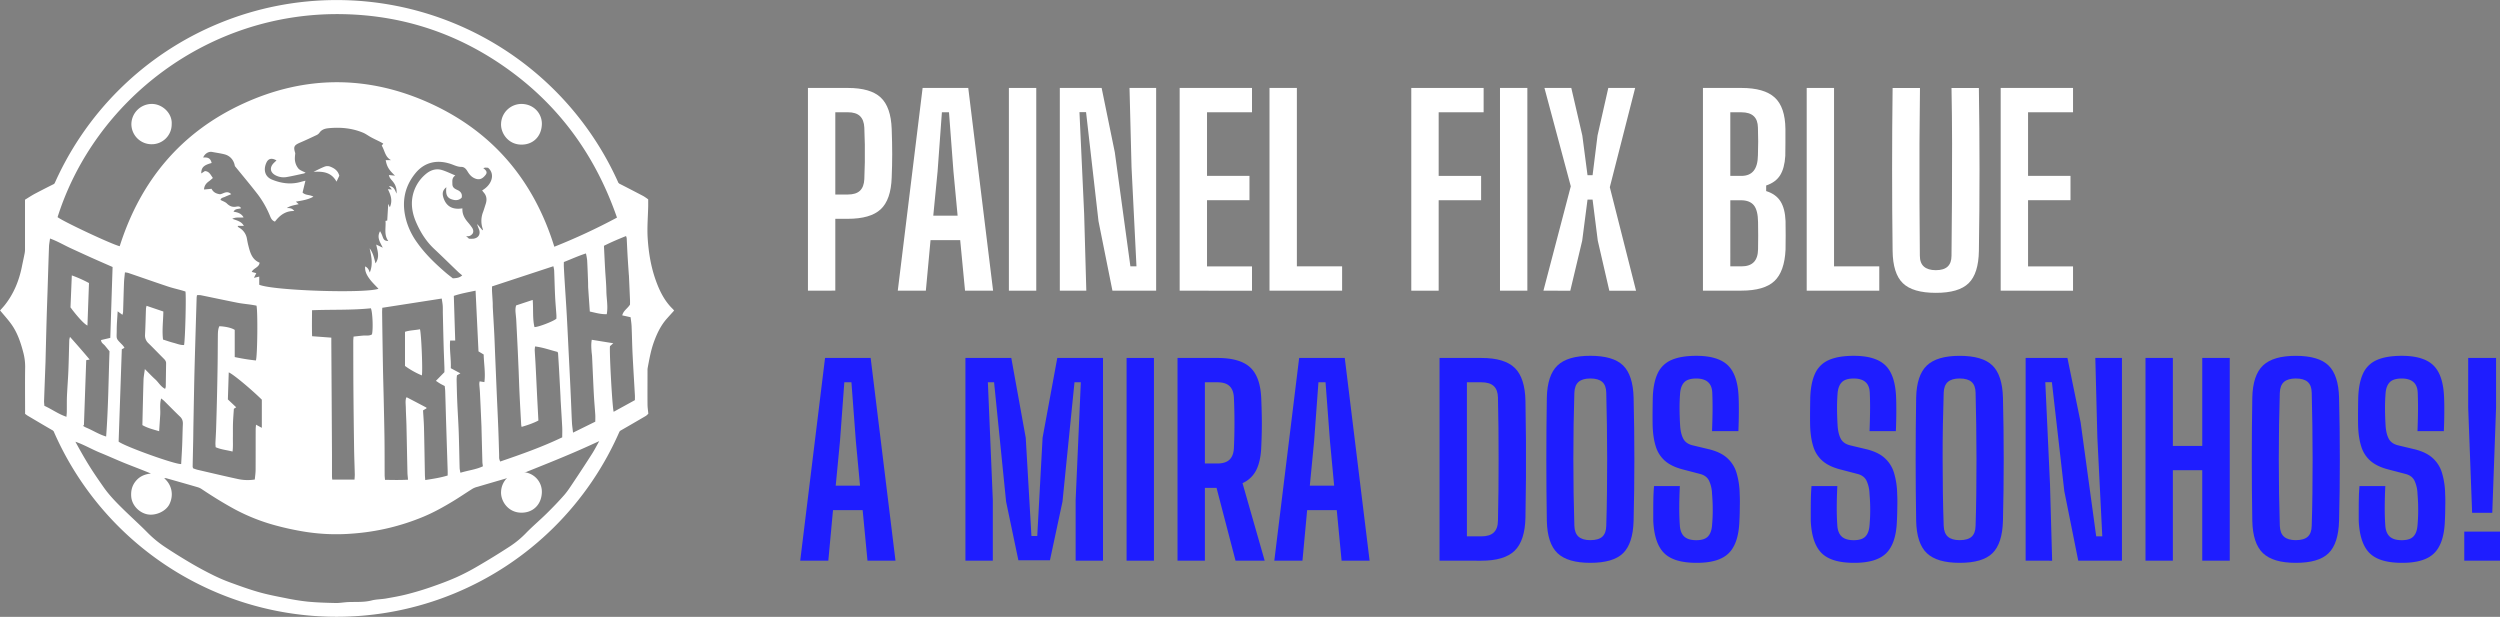 <svg xmlns="http://www.w3.org/2000/svg" viewBox="0 0 3098.35 764.49"><rect x="0" y="0" width="3098.35" height="764.49" fill="#808080" stroke="none"/><defs><style>.cls-1{fill:#fff;}.cls-2{fill:#1e1dff;}</style></defs><g id="Camada_2" data-name="Camada 2"><g id="Camada_1-2" data-name="Camada 1"><path class="cls-1" d="M833.86,383c-10.46-10.08-16.6-22.77-21.33-36.15-5.9-16.67-8.71-34.11-9.83-51.63-.84-13.22.37-26.58.64-39.88,0-2.66,0-5.31,0-8.24a62.74,62.74,0,0,0-6.09-4.15c-11.76-6.16-23.55-12.28-35.41-18.24-2.49-1.24-4.55-2.54-5.71-5.19a83.76,83.76,0,0,0-4.59-9.37c-7.65-12.81-15.16-25.71-23.25-38.24a286.4,286.4,0,0,0-17.62-24.14c-6-7.49-12.85-14.34-19.07-21.69-8.52-10-18.15-19-28.08-27.52a320.81,320.81,0,0,0-38.14-28.86c-6-3.82-11.85-8.05-18.09-11.52-9.94-5.54-20-11-30.3-15.77-10-4.66-20.39-8.78-30.81-12.55-11.34-4.1-23-7.39-34.37-11.3-6.28-2.16-12.88-2.73-19.27-4.16-9.17-2-18.31-5.06-28-4.39a7.91,7.91,0,0,1-3.42-.49C455.81,7.26,450,7.4,444.51,7.27,426.69,6.86,408.85,7,391,7.16A139.81,139.81,0,0,0,376.2,8.55c-3.09.36-6.14,1-9.23,1.43-1.81.22-3.72-.13-5.48.25-9.86,2.12-19.68,4.35-29.62,6.15a163.37,163.37,0,0,0-23,6.28C296.05,27,283,31.08,270.67,36.57c-15,6.65-29.48,14.31-43.82,22.2C217.56,63.88,208.78,70,200,76a319.9,319.9,0,0,0-38.58,31.42,454.05,454.05,0,0,0-33.2,35.18,325.88,325.88,0,0,0-33.1,47.22c-5.66,9.73-10.86,19.73-16.2,29.65a11.94,11.94,0,0,1-5.58,5.38q-15,7.32-29.79,15.1C39.21,242.25,35.09,245,31,247.5v6.08q0,27.24,0,54.5a29.16,29.16,0,0,1-.38,5.45c-1.09,5.69-2.37,11.34-3.51,17-3.5,17.33-10,33.34-21,47.32-2,2.56-4.3,4.92-6,6.9,4.71,5.7,9.55,11,13.7,16.7,7.51,10.37,11.63,22.34,14.84,34.59a68.79,68.79,0,0,1,2.53,18.65c-.29,17.66-.09,35.33-.08,53v5.22c1.36,1,2.24,1.73,3.23,2.31,12.61,7.42,25.15,15,37.92,22.11A15.93,15.93,0,0,1,78.51,544c4.09,7.4,7.8,15,12.24,22.19,7.61,12.3,15.56,24.38,23.56,36.43a163.47,163.47,0,0,0,12.27,16.89c6.84,7.89,14.11,15.43,21.48,22.85,7.84,7.89,16,15.49,24.07,23.15,1.8,1.72,4.13,2.93,5.74,4.78,5.85,6.7,13.2,11.59,20.29,16.69,7.39,5.32,15.31,9.92,23.13,14.63,16.21,9.77,32.67,19.09,50.18,26.34,9,3.73,17.89,7.63,27.38,10.08,8.47,2.18,16.71,5.31,25.17,7.54,6.56,1.73,13.33,2.64,20,4.08,4.81,1,9.5,2.77,14.35,3.5,7.87,1.19,15.82,1.81,23.74,2.68,2.3.25,4.61.52,6.91.8,2.13.27,4.26.9,6.37.82,18.43-.71,36.93,1.7,55.31-1.6,6.34-1.14,12.86-1.29,19.27-2.11,3.76-.48,7.45-1.45,11.18-2.13,5.34-1,10.73-1.64,16-2.82,6.78-1.52,13.53-3.22,20.2-5.19,11.07-3.29,22.27-6.32,33-10.46,11.08-4.25,21.83-9.45,32.5-14.7,8.77-4.33,17.42-9,25.74-14.13q17.37-10.72,34.13-22.43c5.68-4,10.75-8.8,15.95-13.41,7.31-6.49,14.65-13,21.67-19.78,6.66-6.46,13-13.29,19.34-20.07a158,158,0,0,0,10.82-12.33c4.42-5.8,8.23-12.07,12.61-17.91,12.82-17.08,22.87-35.83,33.12-54.45a15.36,15.36,0,0,1,6-6.34q19.23-11,38.33-22.2a18.53,18.53,0,0,0,2.94-2.72c-.38-3.94-1-7.72-1-11.5-.12-13.83,0-27.67,0-41.5a19.27,19.27,0,0,1,.15-3.49c2.08-11.06,4-22.15,7.91-32.78,3.78-10.35,8.51-20.18,15.9-28.51,2.93-3.3,5.9-6.55,9-10A22.39,22.39,0,0,0,833.86,383ZM424.18,17.53c77.73,1.34,147.91,25.67,210.1,71.73S739.12,196,764.65,269.68A751.28,751.28,0,0,1,687,305.79c-25.27-81.52-75.54-141.74-152.85-177.26C457,93.1,378.49,93,301.34,128.44,224,164,174,224.36,148.36,305.14c-9.61-2.19-70.45-30.77-77-36.05C117,124.76,257.77,14.66,424.18,17.53Zm194.4,545.9c-.34-11-.61-22-1.05-32.93-.57-14.62-1.3-29.23-1.93-43.85q-1-23.94-2-47.87c-.35-8.48-.62-16.95-1.05-25.42-.53-10.64-1.21-21.26-1.79-31.9-.13-2.32,0-4.66-.16-7-.23-4.48-.58-8.94-.8-13.42-.1-2,0-4,0-6.08l76-25a34.41,34.41,0,0,1,1,5.12c.43,10.65.64,21.31,1.15,31.95.37,7.8,1.1,15.58,1.62,23.37.11,1.63,0,3.27,0,4.56-3.93,3.43-23,10.65-27.19,10.39-2.52-10.73-1.22-21.91-2.19-33.64l-20.51,6.79c-1.4,4.3-.75,8.41-.37,12.52.16,1.82.39,3.63.48,5.45q1,19.44,1.93,38.87c.36,7.65.65,15.3,1,23,.4,10.14.71,20.28,1.19,30.42.59,12.46,1.3,24.92,2,37.37,0,.8.27,1.59.51,2.94,7.37-2.19,14.33-4.48,20.83-7.91-.54-10.11-1-19.24-1.5-28.36-.68-13.63-1.28-27.27-2-40.9-.29-6-.75-11.93-1.05-17.91a35.37,35.37,0,0,1,.46-4.64c9.83,1.21,18.79,4.54,27.81,6.79a7.71,7.71,0,0,1,.66,1.75c.45,7,.89,13.93,1.28,20.89q.89,16.2,1.72,32.4c.1,2,.14,4,.26,6,.63,10.78,1.35,21.55,1.9,32.34.2,4,0,8,0,12.49C672,553.91,646.19,563,619.9,572a20,20,0,0,1-1.2-3.59C618.51,566.77,618.63,565.09,618.58,563.43Zm-19.3-325.12c3.93,4.25,4.41,9.12,2.69,14.41-1.09,3.32-2.06,6.68-3.27,10a30.2,30.2,0,0,0-.25,21.45c.08.24-.16.59-.39,1.33l-6.3-7.44-.38.22c.69,1.83,1.33,3.69,2.08,5.49,2.57,6.21-.37,11.34-7,12.09a51.74,51.74,0,0,1-5.23,0l-3.64-3.39c3.43.93,5.79-.27,7.74-2.47,1.71-1.94,1.58-5.09-.35-7.93a78,78,0,0,0-5.18-6.69c-4.1-4.81-7.11-10-6.71-17.16-10.94,1.81-19.33-1.48-23.19-12.21-2.35-6.54-1.19-10.29,3.28-14-.62,6.24-.67,12.34,6.06,14.84,4.37,1.62,9.14,2,12.9-1.81,1.21-4.88-1.55-7.89-5-9.45-3.67-1.65-6.51-3.18-6.49-7.64,0-3.63-.84-7.46,3.67-10.51-6-2.46-11.14-5.06-16.59-6.71-7.23-2.2-13.93,0-19.6,4.64A47.77,47.77,0,0,0,511.21,244c-1.9,10.59.06,21.22,4.39,31.21C521,287.7,528,299,538.06,308.43s19.67,18.93,29.53,28.38c1.65,1.59,3.48,3,5.26,4.51-3.16,2.58-5.4,3.28-11.61,3.65-2.82-2.24-6-4.6-9-7.2-13.11-11.32-25.55-23.24-35.57-37.54A87.57,87.57,0,0,1,504,274.87c-6.47-21.78-3.89-42.05,10.79-60.12,11.59-14.26,28.2-17.72,46.42-10.62,3.42,1.33,6.7,2.7,10.52,2.7s5.94,2.7,7.72,5.63c2,3.32,4.34,6.28,7.91,8.1,6.67,3.4,10.74.86,14.36-3.7,2.35-3,1.57-5.21-2.79-8.51a16.17,16.17,0,0,1,2.61-.61c1.16,0,2.31.11,3.27.16,8.89,7.32,5.41,20.77-7.24,28.07A22.88,22.88,0,0,0,599.28,238.31Zm-4.47,248.08q1,20.94,1.89,41.87c.08,1.83.08,3.67.13,5.5q.49,19.2,1,38.42c0,1.64.35,3.28.62,5.73-8.74,4.11-18.22,5-27.8,8a41.07,41.07,0,0,1-1-5.58c-.41-15-.62-30-1.14-44.94-.43-12.29-1.28-24.56-1.8-36.85-.39-9.31-.6-18.64-.81-28a52.34,52.34,0,0,1,.43-5.4l4.27-2.42-11.94-6.42c.58-11.32-1.79-22.65-.77-34.29h6.27c-.58-18.53-1.15-36.89-1.72-55.33,9-3,17.6-4.47,26.95-6.45,1.24,25.72,2.43,50.53,3.62,75.25l6.44,3.87c.22,11.36,2.37,22.53.88,34.2l-5.89-.93a17.94,17.94,0,0,0-.42,3.33C594.23,479.45,594.65,482.92,594.81,486.39Zm-66.37,18.74q-12.08-6.39-24.19-12.7c-.09-.05-.3.12-.81.33-1.31,4-.57,8.3-.5,12.52.13,7.31.63,14.61.8,21.92.45,19.46.78,38.92,1.22,58.38.06,2.77.43,5.53.71,8.93-9.74.53-18.93.33-28.53.16-.18-2.36-.43-4.14-.44-5.92-.07-14.66,0-29.32-.18-44-.22-17-.63-33.95-1-50.92-.28-12.82-.68-25.63-.91-38.44q-.6-34.2-1.05-68.41c0-1.79.15-3.58.23-5.54L547.45,370c.43,2.91,1,5.79,1.23,8.69.23,3.32.08,6.67.16,10,.31,13.63.61,27.27,1,40.91.24,8.64.64,17.27.94,25.91.06,1.82,0,3.64,0,5.73L540.25,472c2.1,1.38,3.65,2.5,5.28,3.45s3.51,1.85,5.65,3c.2,2.1.52,4.21.58,6.32.42,13.31.75,26.62,1.16,39.93q.92,29.42,1.9,58.83c.06,1.81,0,3.62,0,5.77-9.15,2.8-18.21,4.12-27.8,5.64-.18-2.7-.39-4.64-.43-6.59-.37-19.3-.64-38.61-1.11-57.92-.17-7.29-.78-14.57-1.18-21.84l4.26-2.5C528.53,505.73,528.6,505.22,528.44,505.13ZM465.37,326.42c-1.76-6.66-2.88-12.86-7.28-18.64,2.28,10.31,4.42,19.86.17,30-1-3.32-2.32-6-5.72-7.6-.56,6.32,2.31,11.16,5.53,15.55s7.23,8.09,11,12.17c-17.39,6-130.43,2.27-147.78-5V342.82l-6.57,1.51,2.91-5.8L312,337c2.28-4.92,9.05-5.4,9.75-11.45-9.45-3.82-11.78-12.56-14-21.35-.7-2.73-1.21-5.51-1.71-8.28a19.29,19.29,0,0,0-9.76-13.8,11,11,0,0,1-1.53-1.21c-.08-.07,0-.31,0-1h7.49c-3.24-5.8-8.78-6.58-14.35-8.79,4.79-2.44,9.33-1,14-1.69-2.75-4.85-7.23-6.35-12.44-7,2-4.25,6.15-3.06,9.36-4.39-1.6-2.67-4-2.28-5.92-1.92-4.7.86-8.26-.52-11.67-3.88-2-2-5.07-2.9-7.94-4.45.6-2.73,3.43-2.86,5.52-3.85,2.44-1.15,5-2.12,7.78-3.3-5.27-5.09-9.55-.5-13.85.11-4.45-.62-8.2-2.12-10.54-6.78l-9.33.9c.23-4.5,2.49-7.66,6.06-10.17,1.69-1.18,3.18-2.64,4.93-4.11-2.88-4-4.51-8.25-9.88-8.58l-4.51,2.93c-.07-7.3,3-10.31,12.86-12.93-1.34-5.55-4.07-7.31-10.53-6.78,2-4.67,6.53-7.81,11.18-6.9,5.19,1,10.54,1.68,15.55,3,6.21,1.66,10.76,6.39,12.32,13.17.15.65.26,1.3.26,1.33,9.68,11.92,19.21,23.21,28.23,34.9A119.17,119.17,0,0,1,334.77,268c1.16,2.78,2.43,5.47,6,6.65,5.93-7.8,13.21-13.49,24-13.1-2.71-3.19-4.12-3.67-9.25-3.73,4.2-2.88,9.23-3.49,14.67-4.79l-3.5-3.09c7.38-1.42,14.62-2.26,21.74-6.2-4.65-2.73-10-1.45-13.44-5.15,1.13-4.67,2.24-9.23,3.56-14.65-2.43.61-3.83.92-5.19,1.33-12.36,3.69-24.46,2.12-36.09-2.62-9.9-4-10.72-13.44-7-21.26,2.47-5.15,6.74-5.85,12.41-2.57-1.12,1.06-2.17,2-3.18,3-5.93,5.86-4.71,12.4,2.91,15.9a21.51,21.51,0,0,0,12.7,1.73c7.19-1.21,14.3-2.91,21.44-4.44a14.17,14.17,0,0,0,2.2-.95c-3.2-1.75-6.69-2.8-8.84-5.09a19.08,19.08,0,0,1-4.14-8.85c-.69-3.28-.15-6.83.16-10.26-2.52-8.07-1.61-9.88,6.3-13.26,6.57-2.81,13.05-5.86,19.51-8.92a9.73,9.73,0,0,0,4-2.92c2.79-4.27,7.09-5.44,11.6-5.88,14.6-1.41,28.93-.12,42.59,5.57,3.48,1.45,6.55,3.86,9.91,5.66,3.65,2,7.42,3.7,11.12,5.58,1.33.67,2.6,1.45,4.07,2.28l-1.94,2.51c3.77,5.92,4.05,14.11,11.6,18H478c1.52,8,3.81,11.93,11.54,19.22l-7.57-.79c.63,4,3.6,6.16,5.51,8.86a19.43,19.43,0,0,1,3.94,14.16c-2-4.43-3.19-9-9.33-9.37l3.63,4.22-5-.27c3.47,7,6.15,13.85,2.42,22.4l-2-4.26c-.4,6.83-.8,13.56-1.22,20.69l-2.16.42c.74,8.38-2.22,17.24,3.51,25-4.52-.45-5.48-1.18-7-5.23a34.21,34.21,0,0,0-3.25-7c-4.37,7.73.08,13.71,3.38,20.44l-8.15-3.88C467.77,310.67,471,318.33,465.37,326.42ZM438,482.85q.3,36.43.84,72.87c.16,10.81.61,21.61.86,32.42,0,2-.21,3.9-.35,6.25h-27.6c-.11-1.37-.31-2.81-.32-4.24,0-9.16,0-18.32,0-27.48q-.39-68.92-.82-137.86c0-2,0-3.92,0-6.35l-23.82-1.77c-.34-10.81-.15-21.2-.07-32.2,24.54-1,48.77.08,72.87-2.41,2.1,4.08,3.06,25.76,1.38,32.34-3.42,2.18-7.36,1.19-11.11,1.51s-7.54.78-11.68,1.22c-.15,2.19-.38,4-.37,5.75C437.84,442.88,437.86,462.86,438,482.85ZM316.78,582.27c0,3.94-.63,7.88-1,12A55.78,55.78,0,0,1,295,593.7c-16.9-3.65-33.72-7.65-50.56-11.56a50.62,50.62,0,0,1-5.08-1.74,8.17,8.17,0,0,1-.61-2.14c.21-11.13.48-22.27.7-33.4.12-5.67.13-11.33.24-17q.48-26.73,1-53.46c.29-13.65.68-27.31,1.07-41q.93-32.2,1.93-64.4a30.79,30.79,0,0,1,.45-3.17,23.65,23.65,0,0,1,4.47,0c15.3,3.11,30.57,6.39,45.89,9.42,5.37,1.06,10.85,1.54,16.28,2.33,2.43.35,4.85.82,7.08,1.21,1.76,6.2,1.23,63.33-.74,67.95a248.41,248.41,0,0,1-26.22-4.23V408.85c-3.66-2.45-11.36-4.26-19.08-4.54-1.57,3.45-1.77,7.24-1.81,11-.15,12.33-.13,24.67-.32,37q-.33,22.21-.88,44.44-.42,17.7-1,35.4c-.19,5.65-.59,11.29-.81,16.94-.06,1.63.16,3.28.26,5.14,6.6,2.94,13.54,3.46,20.95,5.39.78-6.35.34-12.13.43-17.87s-.08-11.67.12-17.49.7-11.62,1.08-17.63l2.89-1.87L282.41,495c.36-11,.72-22.14,1.08-33.47,4.91,1.71,27.45,20.48,41,33.79v34.92l-7.2-3.9c-.16,2.19-.42,4.06-.42,5.93C316.81,549,316.89,565.61,316.78,582.27ZM181.64,379a25.38,25.38,0,0,0-.73,3.43c-.39,10.82-.59,21.65-1.16,32.45a12.92,12.92,0,0,0,4.34,10.63c6.42,6.28,12.63,12.78,19,19.13,1.59,1.6,2.81,3.24,2.77,5.62-.15,9.67-.26,19.33-.43,29a11.68,11.68,0,0,1-.81,2.68c-5.56-2.83-8.14-8.15-12.25-11.83s-8-7.89-12.86-12.71c-.66,5.26-1.52,9.42-1.65,13.61-.58,18.46-.95,36.92-1.41,55.84,6.28,3.68,13.31,5.33,20.79,7.58.46-7.15.89-13.74,1.32-20.32s-.92-13.15,1.18-20.32c1.71,1.43,2.89,2.27,3.92,3.28,6.51,6.45,12.89,13,19.52,19.35,2.82,2.69,3.61,5.69,3.43,9.41-.4,8.65-.48,17.31-.84,26-.32,7.78-.83,15.56-1.25,23.26-7,.77-69.9-21.8-77.51-27.78,1.32-38.29,2.63-76.34,3.94-114.47l3.28-1.76a10.35,10.35,0,0,0-.7-1.26,21.07,21.07,0,0,0-1.87-2.34c-8.66-8.79-7-6.83-7-18.48,0-7.41.72-14.81,1.16-23.18l5.91,4.35a17.49,17.49,0,0,0,.8-3.32c.41-12.15.69-24.3,1.15-36.45.16-4.13.72-8.24,1.14-12.81a24,24,0,0,1,4,.62c16.21,5.53,32.37,11.21,48.62,16.65,5.82,2,11.83,3.33,17.74,5,1.6.45,3.17,1,4.63,1.4,1.12,3.89-.24,58.88-1.67,66.34-4.6.28-8.86-1.65-13.22-2.77s-8.52-2.65-12.87-4c-1.38-11.71.24-23,.39-34.77ZM86.76,417.52a24.85,24.85,0,0,0-.9,3.79c-.39,12.8-.61,25.62-1.13,38.42C84.32,470,83.46,480.28,83,490.56c-.28,6.49-.12,13-.21,19.49,0,1.94-.26,3.87-.44,6.5C72.2,513.12,64.19,507.09,55,502.94c-.15-2.22-.45-4.18-.38-6.13.56-16.13,1.19-32.25,1.79-48.38.08-2.33.1-4.66.16-7,.41-15.65.79-31.3,1.24-46.94.31-11,.73-21.95,1.09-32.93.6-18.63,1.15-37.27,1.83-55.89.11-3.13.77-6.23,1.28-10.07,9.35,3.39,17.42,8.26,25.91,12.15s16.93,7.8,25.43,11.62,17.3,7.62,26.19,11.53c-1,29.45-1.9,58.47-2.85,87.84l-11.46,2.68c.17,3.67,3.13,4.85,4.81,6.92s3.57,4.39,5.68,7c-1.24,34.82-1.51,70-4.18,105.68-9.41-2.84-16.91-7.9-25.16-11.24a29.89,29.89,0,0,1-3.48-2l1.13-1c.94-26.74,1.88-53.48,2.83-80.41l4.28-.76C103.24,436.17,95.38,427.16,86.76,417.52Zm646.91,145Q722.25,580.41,710.45,598c-3.58,5.37-7.1,10.87-11.34,15.7-6.9,7.85-14.19,15.38-21.64,22.72-8.41,8.28-17.5,15.88-25.7,24.35a115.76,115.76,0,0,1-19.94,16.45q-19.44,12.65-39.51,24.33a270.62,270.62,0,0,1-26.92,14c-10.47,4.64-21.27,8.6-32.11,12.33-9.57,3.3-19.32,6.18-29.14,8.68-8.51,2.16-17.19,3.69-25.85,5.2-5.88,1-12,.93-17.76,2.4-9.53,2.45-19.14,1.63-28.74,2-5.3.22-10.6,1.28-15.89,1.17-11.48-.25-23-.6-34.41-1.68a282.1,282.1,0,0,1-27.95-4.46c-11.07-2.18-22.18-4.33-33-7.41-11.79-3.35-23.35-7.55-34.88-11.76a211.35,211.35,0,0,1-21.07-9c-9.07-4.49-18-9.24-26.78-14.37-10.9-6.39-21.67-13.05-32.21-20a136.26,136.26,0,0,1-22.41-18.19c-10.13-10.33-21-20-31.28-30.14-8.41-8.27-16.65-16.75-23.45-26.45-6-8.58-12-17.2-17.53-26.07-6.17-9.83-11.85-20-17.51-30.34,10.68,3.6,20.33,9.42,30.68,13.62s20.77,9,31.25,13.21,21.1,8.12,31.7,12.58c-7.36.79-13.64,3.26-18.5,9s-6.45,12.15-5.93,19.48c.71,10.17,9,19.63,19.58,22,10.42,2.28,23.43-3.58,27.8-12.54,5.5-11.27,3.08-23.87-6.52-32.14a10.48,10.48,0,0,1,2.5,0c13.12,3.71,26.23,7.43,39.31,11.25a18.14,18.14,0,0,1,4.9,2.4c13.46,9,27.14,17.48,41.37,25.18a239.4,239.4,0,0,0,50.56,19.85,353.72,353.72,0,0,0,35.59,7.64,247,247,0,0,0,58.75,2.33,280.74,280.74,0,0,0,88-20.81c12.79-5.31,24.86-12,36.67-19.16,8.4-5.07,16.5-10.64,24.83-15.83a24.49,24.49,0,0,1,6-2.25q17.21-5.08,34.45-10.07c4.83-1.4,9.74-1.81,14.46-3.71,26.39-10.65,52.94-21,79-32.5q11.43-5.07,22.78-10.31C739.69,552,736.92,557.43,733.67,562.53Zm53.18-66.62-26.31,14.45c-1.71-5.27-5.47-74.49-4.56-81.35l4.1-3.6L733.4,421.1c-.95,5.2-.57,10.1-.21,15,.13,1.81.49,3.62.58,5.44.74,15.61,1.36,31.22,2.18,46.83.45,8.62,1.26,17.22,1.81,25.83.17,2.64,0,5.29,0,8.4l-27.58,13.6c-.51-4.65-1.13-8.5-1.34-12.38-.52-9.8-.83-19.6-1.28-29.4q-1-22.43-2.15-44.84c-1-19.44-1.88-38.87-2.95-58.29-.8-14.6-1.83-29.18-2.73-43.76q-.53-8.47-.94-16.95c-.09-1.79,0-3.59,0-5.82,9.23-3.63,17.9-7.62,27.4-10.67a75.92,75.92,0,0,1,1.49,8.42c.49,9,.79,17.95,1.14,26.93.1,2.5,0,5,.16,7.49.63,9.6,1.33,19.2,2,29.18,7,1.45,13.58,3.53,21,3.27,1.76-9.75-.34-19.14-.48-28.52s-1.08-18.57-1.59-27.86-.95-18.87-1.42-28.35c9.23-4.65,18.17-8.4,27.38-12.1a15.36,15.36,0,0,1,.82,2.66c.38,7.14.67,14.28,1.08,21.41.45,7.79,1,15.56,1.53,23.34,0,.5.14,1,.16,1.49q.69,15.21,1.34,30.43c.09,2,0,4,0,5.55-2.94,4.93-8.3,7.52-9.6,13.43l10.32,2.28c.43,3.72,1.08,7.45,1.24,11.21.5,11.47.65,23,1.21,34.43.83,16.76,1.9,33.51,2.83,50.26C787,491.17,786.85,493.31,786.85,495.91Z"></path><path class="cls-1" d="M645.8,179.22c-16.24-.27-25.41-14.48-24.8-26a25.34,25.34,0,0,1,26.51-24.37c15.42.79,24.85,13.3,24,26.06C670.63,169.92,660,179.51,645.8,179.22Z"></path><path class="cls-1" d="M645.8,635.38c-16.24-.27-25.41-14.48-24.8-26A25.34,25.34,0,0,1,647.51,585c15.42.79,24.85,13.3,24,26.06C670.63,626.08,660,635.67,645.8,635.38Z"></path><path class="cls-1" d="M212.78,153.86a24.65,24.65,0,0,1-25.08,24.9A25,25,0,0,1,162.83,154a25.36,25.36,0,0,1,25-25.19C201.27,128.63,213.7,140.51,212.78,153.86Z"></path><path class="cls-1" d="M420.53,217.77l-3.46,7.34c-6.71-12.09-17.18-12.74-28.53-12.17,4.88-2.32,9.31-4.71,14-6.51a9.58,9.58,0,0,1,6.32-.06C414,208.33,418.73,211.13,420.53,217.77Z"></path><path class="cls-1" d="M522.84,465.27a102.74,102.74,0,0,1-20.91-11.74v-42.3c6.07-2,12.47-1.92,18.53-3.17C522.11,412.67,524.06,458.79,522.84,465.27Z"></path><path class="cls-1" d="M110.28,350.79c-.65,18-1.28,35.28-1.91,52.68-4-1.85-12.16-10.67-21-22.5.52-12.64,1.06-25.73,1.63-39.66A155.46,155.46,0,0,1,110.28,350.79Z"></path><path class="cls-1" d="M417.2,14C567.32,14,696.75,104.3,754,233.43H769.4a382.46,382.46,0,0,0-704.4,0l-.44,1H79.9C136.93,104.8,266.66,14,417.2,14Z"></path><path class="cls-1" d="M756.18,526.11C700,657.88,569.23,750.49,417.2,750.49c-151.2,0-281.4-91.6-338-222.22H63.85c.38.92.76,1.85,1.15,2.77a382.47,382.47,0,0,0,704.41,0q1-2.46,2-4.93Z"></path><path class="cls-1" d="M1001.32,360.26V109h49.46q28.11,0,40.75,11.85t13.58,39q.63,17.11.63,31.09t-.63,29.2q-.94,27.33-13.58,39.18t-40.91,11.86h-15.39v89Zm33.91-119.18h15.39q10.22,0,15.16-4.71t5.41-14.29q.48-10.2.63-21.12t0-21.83q-.15-10.9-.63-21-.46-9.58-5.41-14.29t-15-4.71h-15.55Z"></path><path class="cls-1" d="M1112.65,360.26,1143.43,109H1200l30.78,251.24H1196l-6-62.65h-36.75l-5.81,62.65Zm44-93h30.15l-5.18-55.11-5.5-73h-8.79L1162,212.34Z"></path><path class="cls-1" d="M1250.36,360.26V109h33.92V360.26Z"></path><path class="cls-1" d="M1313.48,360.26V109h51.82l16.33,79.77,19.31,141.32h7.54l-6.12-122.79-2.51-98.3h33V360.26h-54.17l-17.28-86.21L1346,139h-8.17l5.81,126.09,2.67,95.16Z"></path><path class="cls-1" d="M1462,360.26V109h89.66v30.15h-55.75V218h52.61v30.15h-52.61v82h55.75v30.15Z"></path><path class="cls-1" d="M1573.35,360.26V109h33.92V330.11h56.06v30.15Z"></path><path class="cls-1" d="M1749.06,360.26V109h89.66v30.15H1783V218h52.6v30.15H1783V360.26Z"></path><path class="cls-1" d="M1859,360.26V109h33.91V360.26Z"></path><path class="cls-1" d="M1912.83,360.26l33.92-129.39L1914.09,109h33.29l13.66,59,6.44,49.15h6.28l6.12-49.15,13.35-59h33.29l-31.41,123,32.51,128.29h-33.13l-14.29-62-6.44-50.88h-6.28l-6.6,50.88-14.76,62Z"></path><path class="cls-1" d="M2110.53,360.26V109h47.73q28.26,0,41.22,11.85t13.27,39v18q0,7.92-.16,15.46-.95,15.24-6.44,23.95t-17.27,12.64v6.91q12.09,3.76,17.75,12.72t6.28,24.49q.15,9.42.15,17.51t-.15,17.82q-1.26,27.18-13.82,39t-40.83,11.85ZM2144.44,218h13.66q10.21,0,15.31-6.36t5.26-19.24q.32-8.79.32-17.12t-.32-17.11q-.15-9.58-5.26-14.29t-15.15-4.71h-13.82Zm0,112.11h13.82q10.2,0,15.31-5.26t5.26-15.94q.15-8.79.16-16.8t-.16-16.64q-.15-14.76-5.18-21t-16-6.28h-13.19Z"></path><path class="cls-1" d="M2239.12,360.26V109H2273V330.11h56.06v30.15Z"></path><path class="cls-1" d="M2399.13,362.93q-28.58,0-40.9-12t-12.64-40q-.63-50.08-.63-100.88t.63-101h33.91q-.47,33.45-.62,68.78t0,70.5q.15,35.18.47,68.62,0,9,5,13.43t14.76,4.47q9.9,0,14.68-4.47t4.79-13.43q.32-33.45.55-68.62t.16-70.5q-.07-35.34-.71-68.78h33.92q.78,50.25.79,101.05T2452.52,311q-.46,28-12.72,40T2399.13,362.93Z"></path><path class="cls-1" d="M2479.53,360.26V109h89.66v30.15h-55.74V218h52.6v30.15h-52.6v82h55.74v30.15Z"></path><path class="cls-2" d="M991.74,694.87l30.78-251.24h56.53l30.77,251.24h-34.7l-6-62.65h-36.74l-5.81,62.65Zm44-93h30.14l-5.18-55.12-5.49-73h-8.8L1041,547Z"></path><path class="cls-2" d="M1196.49,694.87V443.63h56.85l17.9,98.92,7.06,121.7h7.23l6.59-121.7,18.22-98.92H1367V694.87h-33.91V619.65l6.43-145.87h-7.85L1316.78,621.7l-15.55,72.7h-39.1l-15.23-72.7L1232,473.78h-7.69l6.12,145.87v75.22Z"></path><path class="cls-2" d="M1396.23,694.87V443.63h33.91V694.87Z"></path><path class="cls-2" d="M1459.35,694.87V443.63h49.46q28.11,0,40.75,11.85t13.58,39q.46,11.47.63,21t0,18.68q-.16,9.2-.63,19.4-.63,17.75-6.12,28.81a34.63,34.63,0,0,1-17.12,16.41l27.48,96.1h-36.12l-23.55-90.29h-14.45v90.29Zm33.91-120.44h15.39q10.21,0,15.16-4.79t5.41-14.37q.48-10,.63-20.65t0-21.19q-.15-10.6-.63-20.65-.46-9.58-5.41-14.29t-15-4.71h-15.55Z"></path><path class="cls-2" d="M1579.31,694.87l30.78-251.24h56.53l30.78,251.24h-34.71l-6-62.65H1620l-5.81,62.65Zm44-93h30.15l-5.18-55.12-5.5-73H1634L1628.62,547Z"></path><path class="cls-2" d="M1784.07,694.87V443.63h52q28.57,0,41.22,12.32t13.27,40.75q.46,25.92.63,49.23t0,46.56q-.17,23.24-.63,49-.63,28.57-13.35,41t-41.29,12.41ZM1818,664.72h17.91q10.35,0,15.38-4.79t5.19-14.52q.46-19.15.62-38.16t.16-38.08q0-19.08-.16-38.16t-.62-38.23q-.17-9.58-5.19-14.29T1836,473.78H1818Z"></path><path class="cls-2" d="M1970.92,697.54q-28.11,0-40.67-12t-13.19-40q-.32-18.84-.47-38t-.15-38.39q0-19.23.15-38.31t.47-38.08q.63-27.79,13.19-39.81t40.67-12q28.42,0,40.67,12t13,39.81q.46,19.16.7,38.31t.24,38.24q0,19.08-.24,38.23t-.7,38q-.8,28-13,40T1970.92,697.54Zm0-28.11q10.21,0,14.92-4.32t4.87-13.58q.63-19.47.86-40.43t.24-42.32q0-21.36-.31-42.09t-.79-39.88q-.17-9.27-5-13.5t-14.76-4.24q-9.74,0-14.6,4.24t-5.18,13.5q-.63,19.15-.94,39.88t-.32,42.09q0,21.36.32,42.32t.94,40.43q.31,9.27,5.18,13.58T1970.92,669.43Z"></path><path class="cls-2" d="M2102.51,697.54q-28.11,0-40.2-12.17t-13.35-40V630.88q0-7,.16-14t.79-14.45h32q-.63,12.72-.71,25.2t.71,23.79q.63,9.12,5.5,13.59t14.91,4.47q9.9,0,14.29-4.47t5.18-13.59q.63-7.22.79-13.34t0-12.41q-.17-6.27-.79-14a41.15,41.15,0,0,0-3.61-15.71q-3.14-6.59-11.46-8.63l-21-5.5q-14.13-3.62-22.14-10.6a38.73,38.73,0,0,1-11.47-17.82q-3.45-10.83-3.92-25.91-.16-8.47-.08-17.27t.24-17.43q.61-18.37,6-29.92a33.18,33.18,0,0,1,17.12-16.72q11.7-5.17,30.85-5.18,27.17,0,39.34,12t13.11,40q.32,7.69.24,18.93t-.55,22.37h-32.67q.48-11.78.63-23.55t-.31-23.71q-.32-9.11-5.34-13.51t-14.6-4.39q-10,0-14.53,4.39T2082.25,487q-.78,10.2-.7,20.33t.7,20.18q.63,10,3.93,16.25t11.93,8.25l19,4.55q14.76,3.45,23.09,10.76a40.12,40.12,0,0,1,11.85,18.37,95.8,95.8,0,0,1,4,26q.32,6.75.23,12.09t-.15,10.44q-.09,5.1-.4,11.23-.94,27.8-13.11,40T2102.51,697.54Z"></path><path class="cls-2" d="M2297.69,697.54q-28.11,0-40.2-12.17t-13.35-40V630.88q0-7,.16-14t.78-14.45h32q-.63,12.72-.71,25.2t.71,23.79q.62,9.12,5.49,13.59t14.92,4.47q9.88,0,14.29-4.47t5.18-13.59q.63-7.22.79-13.34t0-12.41q-.16-6.27-.79-14a41.34,41.34,0,0,0-3.61-15.71q-3.15-6.59-11.46-8.63l-21-5.5q-14.13-3.62-22.14-10.6a38.64,38.64,0,0,1-11.46-17.82q-3.45-10.83-3.92-25.91-.17-8.47-.08-17.27t.23-17.43q.63-18.37,6-29.92a33.16,33.16,0,0,1,17.11-16.72q11.7-5.17,30.86-5.18,27.16,0,39.33,12t13.12,40q.3,7.69.23,18.93t-.55,22.37H2317q.47-11.78.63-23.55t-.32-23.71q-.32-9.11-5.33-13.51t-14.61-4.39q-10,0-14.52,4.39T2277.43,487q-.79,10.2-.71,20.33t.71,20.18q.63,10,3.93,16.25t11.93,8.25l19,4.55q14.76,3.45,23.08,10.76a40.13,40.13,0,0,1,11.86,18.37,95.82,95.82,0,0,1,4,26q.32,6.75.24,12.09t-.16,10.44q-.07,5.1-.39,11.23-.95,27.8-13.11,40T2297.69,697.54Z"></path><path class="cls-2" d="M2428.64,697.54q-28.11,0-40.67-12t-13.19-40q-.32-18.84-.47-38t-.16-38.39q0-19.23.16-38.31t.47-38.08Q2375.41,465,2388,453t40.67-12q28.43,0,40.67,12t13,39.81q.46,19.16.7,38.31t.24,38.24q0,19.08-.24,38.23t-.7,38q-.79,28-13,40T2428.64,697.54Zm0-28.11q10.21,0,14.92-4.32t4.87-13.58q.63-19.47.86-40.43t.24-42.32q0-21.36-.32-42.09t-.78-39.88q-.16-9.27-5-13.5t-14.76-4.24q-9.73,0-14.6,4.24t-5.18,13.5q-.63,19.15-1,39.88t-.31,42.09q0,21.36.31,42.32t1,40.43q.32,9.27,5.18,13.58T2428.64,669.43Z"></path><path class="cls-2" d="M2510.45,694.87V443.63h51.82l16.33,79.77,19.31,141.32h7.54l-6.12-122.79-2.51-98.3h33V694.87h-54.17l-17.28-86.21-15.38-135h-8.17l5.81,126.09,2.67,95.16Z"></path><path class="cls-2" d="M2659,694.87V443.63h33.91v109h36.43v-109h34.08V694.87h-34.08V582.75h-36.43V694.87Z"></path><path class="cls-2" d="M2845.23,697.54q-28.11,0-40.67-12t-13.19-40q-.33-18.84-.48-38t-.15-38.39q0-19.23.15-38.31t.48-38.08Q2792,465,2804.56,453t40.67-12q28.41,0,40.67,12t13,39.81q.46,19.16.71,38.31t.23,38.24q0,19.08-.23,38.23t-.71,38q-.79,28-13,40T2845.23,697.54Zm0-28.11q10.2,0,14.91-4.32t4.87-13.58q.63-19.47.86-40.43t.24-42.32q0-21.36-.31-42.09t-.79-39.88q-.15-9.27-5-13.5t-14.76-4.24q-9.75,0-14.61,4.24t-5.18,13.5q-.63,19.15-.94,39.88t-.32,42.09q0,21.36.32,42.32t.94,40.43q.32,9.27,5.18,13.58T2845.23,669.43Z"></path><path class="cls-2" d="M2976.81,697.54q-28.11,0-40.2-12.17t-13.34-40V630.88q0-7,.15-14t.79-14.45h32q-.63,12.72-.71,25.2t.71,23.79q.63,9.12,5.5,13.59t14.91,4.47q9.9,0,14.29-4.47t5.19-13.59c.41-4.81.68-9.26.78-13.34s.1-8.22,0-12.41-.37-8.84-.78-14a41.33,41.33,0,0,0-3.62-15.71q-3.14-6.59-11.46-8.63l-21-5.5q-14.13-3.62-22.14-10.6a38.64,38.64,0,0,1-11.46-17.82q-3.47-10.83-3.93-25.91-.15-8.47-.08-17.27t.24-17.43q.63-18.37,6-29.92a33.18,33.18,0,0,1,17.12-16.72q11.7-5.17,30.85-5.18,27.17,0,39.34,12t13.11,40q.32,7.69.24,18.93t-.55,22.37h-32.66q.47-11.78.62-23.55t-.31-23.71q-.32-9.11-5.34-13.51t-14.6-4.39q-10,0-14.53,4.39T2956.56,487q-.79,10.2-.71,20.33t.71,20.18q.61,10,3.92,16.25t11.93,8.25l19,4.55q14.74,3.45,23.08,10.76a40,40,0,0,1,11.85,18.37,95.8,95.8,0,0,1,4,26q.32,6.75.23,12.09t-.15,10.44q-.09,5.1-.4,11.23-.93,27.8-13.11,40T2976.81,697.54Z"></path><path class="cls-2" d="M3054.07,694.87v-36h44.28v36Zm9.73-59.36-4.87-130.33V443.63h34.55v61.55l-4.71,130.33Z"></path></g></g></svg>